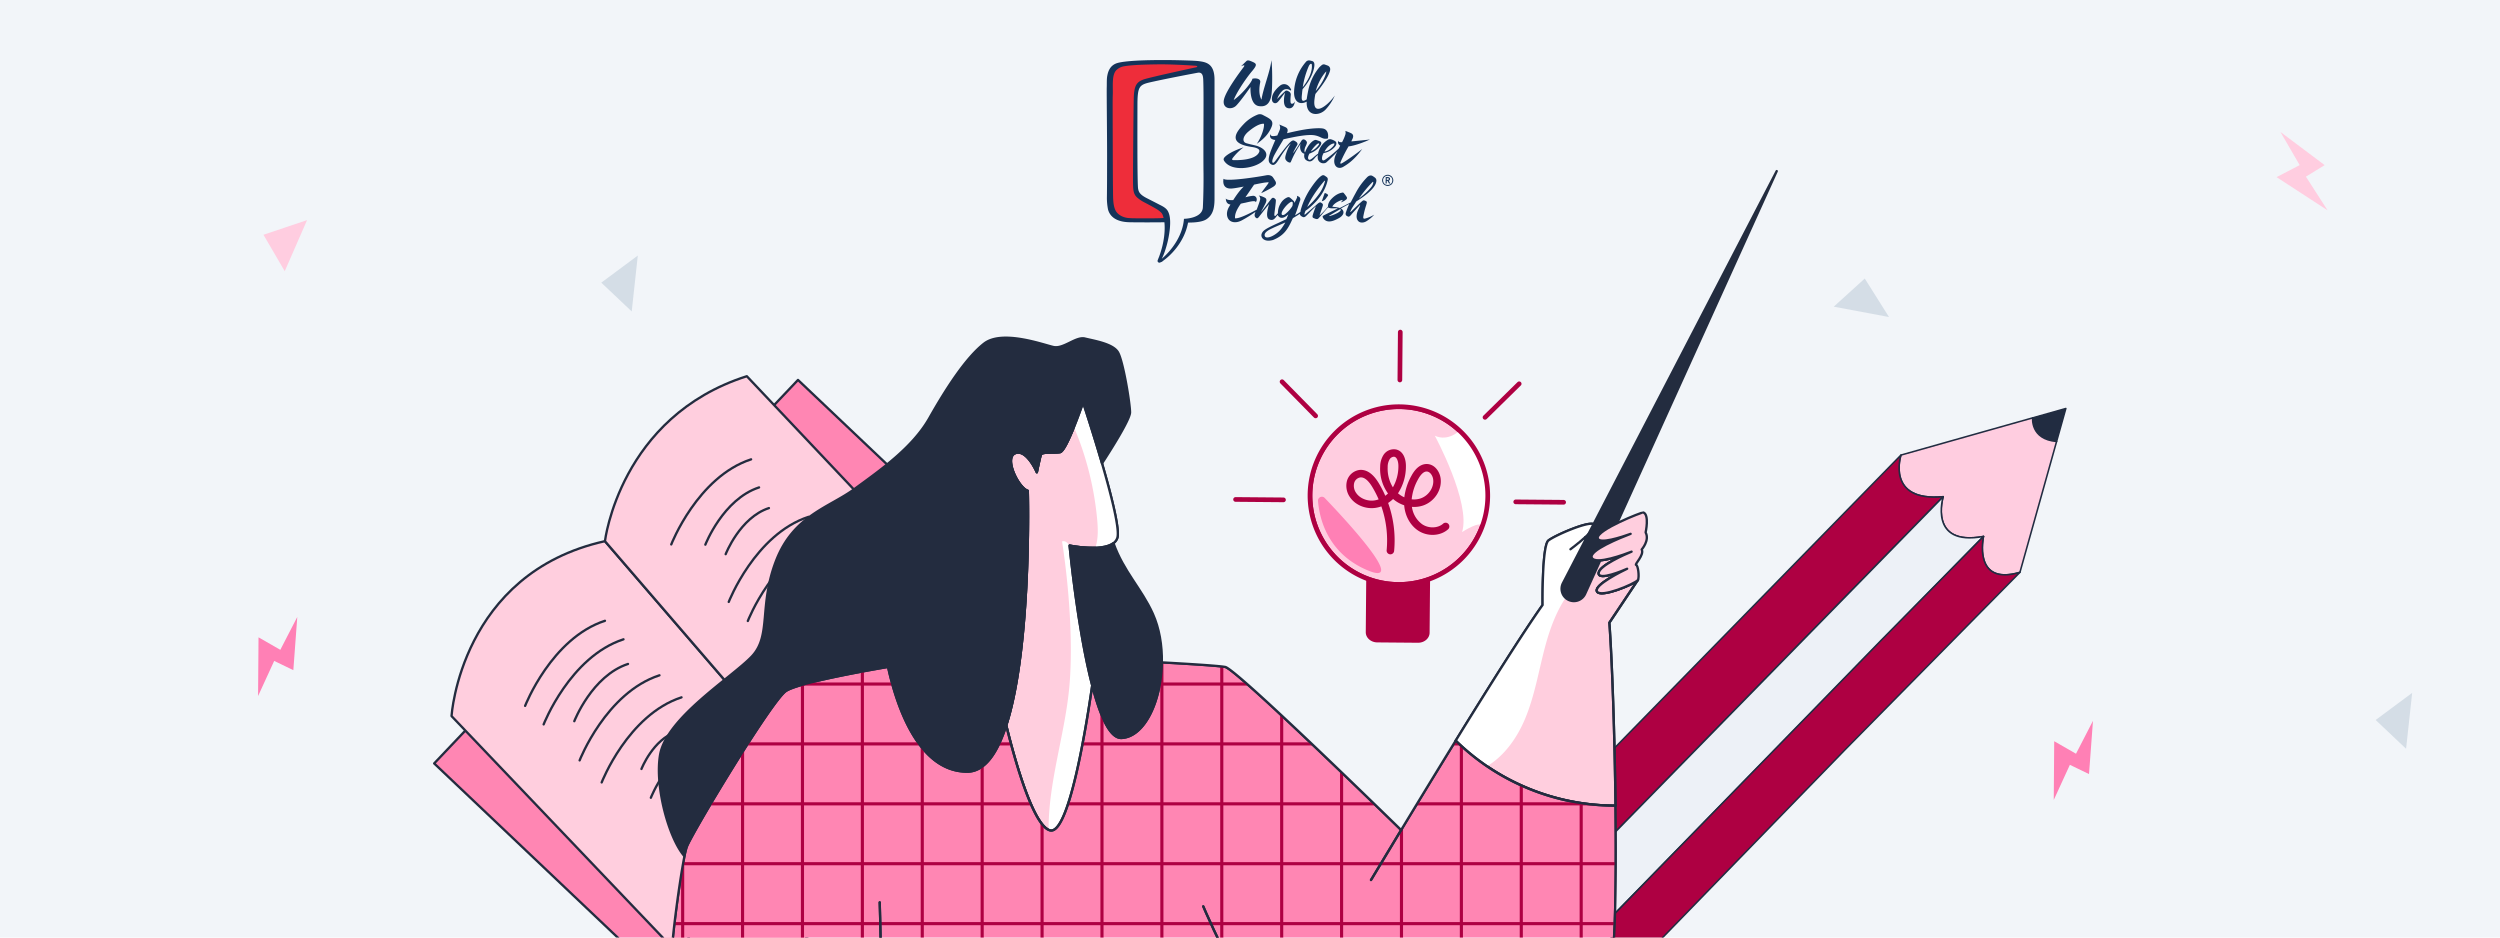 <?xml version="1.0" encoding="utf-8"?>
<svg xmlns="http://www.w3.org/2000/svg" xmlns:xlink="http://www.w3.org/1999/xlink" viewBox="0 0 1600 600">
  <defs>
    <style>.cls-1,.cls-10,.cls-14,.cls-22,.cls-9{fill:none;}.cls-2{clip-path:url(#clip-path);}.cls-3{fill:#f2f5f9;}.cls-4{fill:#ff80b5;}.cls-12,.cls-17,.cls-5{fill:#ffcde0;}.cls-6{fill:#d4dde6;}.cls-7{fill:#ff86b3;}.cls-10,.cls-20,.cls-7,.cls-8{stroke:#232c3f;stroke-width:1.5px;}.cls-10,.cls-12,.cls-14,.cls-16,.cls-17,.cls-18,.cls-19,.cls-20,.cls-22,.cls-7,.cls-8,.cls-9{stroke-linecap:round;stroke-linejoin:round;}.cls-8{fill:#ffcede;}.cls-16,.cls-17,.cls-18,.cls-19,.cls-9{stroke:#212c41;}.cls-11{clip-path:url(#clip-path-2);}.cls-12,.cls-14,.cls-22{stroke:#ae0042;}.cls-12,.cls-14{stroke-width:3px;}.cls-13{fill:#fff;}.cls-15,.cls-18{fill:#ae0042;}.cls-16{fill:#212c41;}.cls-19{fill:#edf1f7;}.cls-20{fill:#232c3f;}.cls-21{clip-path:url(#clip-path-3);}.cls-22{stroke-width:2px;}.cls-23{fill:#153359;}.cls-24{fill:#ee2d3a;}</style>
    <clipPath id="clip-path">
      <rect class="cls-1" width="1600" height="600"/>
    </clipPath>
    <clipPath id="clip-path-2">
      <path class="cls-1" d="M952.159,317.665a56.882,56.882,0,1,1-56.39-57.37A56.898,56.898,0,0,1,952.159,317.665Z"/>
    </clipPath>
    <clipPath id="clip-path-3">
      <path class="cls-1" d="M1029.457,621.899c-3.24.92-113.06,1.45-237.83,1.41h-.01c-77.46-.01-160.65-.25-227.7-.75-77.28-.58-133.1-1.5-133.87-2.83-2.2-3.77,4.36-53.51,8-71.76a50.659,50.659,0,0,1,1.38-5.78c2.88-8.29,54.1-93.41,63.47-99.9,7.49-5.18,49.05-12.67,65.46-15.48,5.2,23.76,19.01,67.05,50.67,67.05,11.25,0,19.27-11.93,24.98-29.65,5.99,24.61,17.68,64.78,28.08,67.23,11.86,2.79,22.9-64.81,26.93-92.76,5.05,19.36,11.35,34.04,18.85,33.61,14.95-.85,25.32-24.06,25.72-48.36,13.68.74,35.51,2.03,40.55,2.92,6.49,1.15,90.7,82.99,112.59,104.35,9.73-16.07,22.16-36.5,34.93-57.21a145.75,145.75,0,0,0,102.27,41.62C1034.557,570.089,1033.607,620.709,1029.457,621.899Z"/>
    </clipPath>
  </defs>
  <g id="bg_copy" data-name="bg copy">
    <g class="cls-2">
      <rect class="cls-3" width="1600" height="600"/>
      <polygon class="cls-4" points="190.264 394.822 187.735 428.906 175.479 422.99 165.168 445.469 165.454 407.882 179.403 415.89 190.264 394.822"/>
      <polygon class="cls-4" points="1339.502 461.324 1336.973 495.407 1324.717 489.491 1314.406 511.97 1314.693 474.383 1328.641 482.392 1339.502 461.324"/>
      <polygon class="cls-5" points="1459.475 84.432 1487.79 105.669 1475.787 113.055 1489.637 134.599 1457.013 113.363 1471.786 105.669 1459.475 84.432"/>
      <polygon class="cls-6" points="1208.963 202.898 1193.447 178.254 1173.586 196.269 1208.963 202.898"/>
      <polygon class="cls-6" points="408.198 163.537 384.817 180.896 404.301 199.318 408.198 163.537"/>
      <polygon class="cls-6" points="517.828 479.538 541.209 496.897 521.725 515.318 517.828 479.538"/>
      <polygon class="cls-6" points="1543.792 443.433 1520.41 460.792 1539.895 479.214 1543.792 443.433"/>
      <polygon class="cls-5" points="196.518 140.885 168.607 150.245 182.237 173.561 196.518 140.885"/>
      <rect class="cls-7" x="315.663" y="326.971" width="338.313" height="249.576" transform="translate(-176.597 492.558) rotate(-46.508)"/>
      <path class="cls-8" d="M509.037,451.759l-7.01,31.58-67.27,127.85-145.78-152.91s5.8-91.36,98.19-111.93l105.06,121.96Z"/>
      <path class="cls-8" d="M596.227,365.899l-87.19,85.86-16.81,16.55L387.167,346.35s9.5-79.7,90.8-105.57Z"/>
      <line class="cls-9" x1="510.927" y1="443.249" x2="509.037" y2="451.759"/>
      <path class="cls-10" d="M336.072,451.759S352.9,408.477,387.167,397.303"/>
      <path class="cls-10" d="M347.929,463.615s16.827-43.282,51.094-54.456"/>
      <path class="cls-10" d="M370.96,486.647s16.827-43.282,51.094-54.456"/>
      <path class="cls-10" d="M367.548,461.567s11.32-29.118,34.373-36.635"/>
      <path class="cls-10" d="M385.071,500.758s16.827-43.282,51.094-54.456"/>
      <path class="cls-10" d="M416.546,510.565s11.32-29.118,34.373-36.635"/>
      <path class="cls-10" d="M410.531,492.144s7.365-18.944,22.363-23.834"/>
      <path class="cls-10" d="M429.606,348.435s16.827-43.282,51.094-54.456"/>
      <path class="cls-10" d="M464.428,354.675s9.116-23.448,27.68-29.501"/>
      <path class="cls-10" d="M451.422,348.583s11.32-29.118,34.373-36.635"/>
      <path class="cls-10" d="M478.604,397.433s16.827-43.282,51.094-54.456"/>
      <path class="cls-10" d="M466.396,385.224s16.827-43.282,51.094-54.456"/>
      <path class="cls-10" d="M510.08,407.24s11.32-29.118,34.373-36.635"/>
      <g class="cls-11">
        <path class="cls-12" d="M952.159,317.665a56.882,56.882,0,1,1-56.39-57.37A56.898,56.898,0,0,1,952.159,317.665Z"/>
        <path class="cls-13" d="M934.088,275.591s-7.123,7.282-15.795,3.275c0,0,23.224,42.894,17.445,61.663,0,0,12.613-8.251,12.759-3.227l25.617-17.227s-15.347-44.312-16.19-44.278S934.088,275.591,934.088,275.591Z"/>
        <path class="cls-4" d="M873.931,364.425c28.726,12.89-12.138-31.138-26.122-45.732a2.495,2.495,0,0,0-4.291,1.918C844.404,331.497,849.343,353.391,873.931,364.425Z"/>
      </g>
      <path class="cls-14" d="M952.159,317.665a56.882,56.882,0,1,1-56.39-57.37A56.898,56.898,0,0,1,952.159,317.665Z"/>
      <path class="cls-15" d="M915.248,370.823l-.294,34.119c-.031,3.579-3.367,6.456-7.461,6.421l-26.05-.225c-4.094-.035-7.38-2.969-7.35-6.548l.294-34.125a71.375,71.375,0,0,0,40.86.358Z"/>
      <path class="cls-15" d="M889.829,354.774c-.07-.001-.141-.004-.213-.011a2.404,2.404,0,0,1-2.162-2.624,66.414,66.414,0,0,0-3.382-28.059,18.662,18.662,0,0,1-3.732.951c-6.46.939-13.068-1.856-16.446-6.949a12.666,12.666,0,0,1-1.863-10.215,9.719,9.719,0,0,1,8.206-7.12c3.037-.257,7.581.944,11.988,8.179a70.003,70.003,0,0,1,4.356,8.378,18.075,18.075,0,0,0,1.737-1.472,26.867,26.867,0,0,1-5.005-17.126,14.304,14.304,0,0,1,2.086-7.479,7.894,7.894,0,0,1,8.12-3.563c4.785,1.105,6.374,6.425,6.266,11.034a31.348,31.348,0,0,1-4.78,16.566q-.146.223-.298.441a16.349,16.349,0,0,0,4.056,2.578,37.932,37.932,0,0,1,4.606-13.874c3.424-6.323,7.304-7.52,9.949-7.439,4.732.173,7.916,4.553,8.616,8.791,1.224,7.422-3.686,15.226-11.18,17.767a18.03,18.03,0,0,1-7.119.863,16.403,16.403,0,0,0,6.557,11.123c4.163,2.807,10.057,2.641,13.418-.381a2.405,2.405,0,0,1,3.215,3.577c-5.009,4.502-13.315,4.84-19.321.792-5.028-3.39-8.287-9.367-8.826-16.115a21.161,21.161,0,0,1-7.096-4.028,22.862,22.862,0,0,1-3.183,2.531,71.261,71.261,0,0,1,3.843,30.711A2.404,2.404,0,0,1,889.829,354.774Zm-18.804-49.251q-.187-.002-.376.015a4.901,4.901,0,0,0-3.989,3.625,7.816,7.816,0,0,0,1.24,6.262c2.334,3.518,7.165,5.512,11.748,4.848a14.025,14.025,0,0,0,2.686-.673,65.227,65.227,0,0,0-4.217-8.171C876.462,308.713,873.916,305.548,871.025,305.523Zm32.448,14.041a13.394,13.394,0,0,0,5.736-.589c5.238-1.776,8.817-7.352,7.979-12.43-.377-2.285-1.994-4.693-4.046-4.767-2.441-.108-4.528,3.045-5.545,4.922A32.506,32.506,0,0,0,903.473,319.564Zm-11.42-27.258a3.48,3.48,0,0,0-2.67,1.613,9.46,9.46,0,0,0-1.267,4.983,22.72,22.72,0,0,0,3.332,12.986,27.06,27.06,0,0,0,3.529-13.302c.063-2.706-.705-5.811-2.542-6.236A1.75,1.75,0,0,0,892.053,292.306Z"/>
      <line class="cls-14" x1="896.18" y1="212.533" x2="895.916" y2="243.192"/>
      <line class="cls-14" x1="820.518" y1="244.31" x2="842.01" y2="266.176"/>
      <line class="cls-14" x1="790.766" y1="319.649" x2="821.425" y2="319.913"/>
      <line class="cls-14" x1="972.274" y1="245.617" x2="950.408" y2="267.11"/>
      <line class="cls-14" x1="1000.723" y1="321.458" x2="970.064" y2="321.194"/>
      <path class="cls-16" d="M1316.218,282.536c-16.832-1.377-15.319-15.101-15.319-15.101l21.234-5.997Z"/>
      <path class="cls-17" d="M1292.755,366.284c-30.448,9.05-23.298-22.966-23.298-22.966-35.645,6.628-25.806-25.438-25.806-25.438-36.936,3.474-27.03-26.644-27.03-26.644l84.279-23.8s-1.513,13.724,15.319,15.101Z"/>
      <path class="cls-18" d="M1243.65,317.88l-244.603,250.15-27.03-26.644,244.603-250.15S1206.713,321.354,1243.65,317.88Z"/>
      <path class="cls-19" d="M1269.456,343.318l-244.603,250.15-25.806-25.439L1243.65,317.88S1233.811,349.946,1269.456,343.318Z"/>
      <path class="cls-18" d="M1292.758,366.281l-4.944,5.02L1180.709,479.947l-.007.009-132.547,136.475-5.858-5.771-5.128-5.051-.117-.114-12.204-12.027,10.73-10.88L1203.953,409.77l.006-.009,65.492-66.445s-5.79,25.941,15.264,24.513l.009.006A37.353,37.353,0,0,0,1292.758,366.281Z"/>
      <path class="cls-8" d="M1029.997,398.52c1.79,24.62,3.4,72.17,3.93,117.09a146.528,146.528,0,0,1-102.27-41.62c21.16-34.31,43.27-69.4,55.6-86.79,0,0-.47-38.02,3.76-41.3,4.22-3.29,25.81-12.68,29.1-10.33,1.55,1.11-1.71,4.72-5.58,8.23,0,0-.71,8.08,7.99.54.25,2.06,3.81,1.99,8.06,1.14a99.704,99.704,0,0,0,13.01-3.82c-2.74,1.04-8.13,3.16-13.2,5.61-6.71,3.24-12.86,7.05-11.65,9.68.74,1.6,3.31,1.9,6.58,1.52,6.63-.77,16.1-4.32,18.88-5.41-3.91,1.63-20.86,8.93-21.05,13.76-.2,4.99,15.43-1.6,18.1-2.76-2.95,1.41-21.48,10.46-19.15,14.52,2.42,4.24,23.69-4.72,26.07-7.28Z"/>
      <path class="cls-8" d="M715.087,344.23a6.825,6.825,0,0,1-2.47,3.37c-2.73,2.07-7.12,2.85-11.62,3.01a80.848,80.848,0,0,1-16.46-1.44v.05c.18,1.85,5.17,53.65,14.48,89.46-4.03,27.95-15.07,95.55-26.93,92.76a5.64,5.64,0,0,1-.97-.34c-10.15-4.58-21.31-43.04-27.11-66.89,16.47-51.04,13.78-150.06,13.78-150.06-6.11-1.93-15.44-21.23-8.04-24.13s13.83,12.22,13.83,12.22,1.93-9.32,2.57-11.26c.65-1.93,8.05-.96,12.23-1.6,2.08-.32,5.76-8.22,8.93-16.07,3.19-7.92,5.87-15.79,5.87-15.79s6.25,18.81,12.11,39.03C711.237,317.029,716.797,338.949,715.087,344.23Z"/>
      <path class="cls-13" d="M684.537,349.219c.18,1.85,5.17,53.65,14.48,89.46-4.03,27.95-15.07,95.55-26.93,92.76a5.64,5.64,0,0,1-.97-.34c-.2-31.12,10.78-61.8,13.39-93.05,2.32-27.76-.51-64.02-4.8-91.53C681.437,345.869,683.127,347.109,684.537,349.219Z"/>
      <path class="cls-13" d="M715.087,344.23a6.825,6.825,0,0,1-2.47,3.37c-2.73,2.07-7.12,2.85-11.62,3.01a.686.686,0,0,0,.05-.13c1.96-5.95,1.68-12.38,1.09-18.61a198.297,198.297,0,0,0-14.83-58.56c3.19-7.92,5.87-15.79,5.87-15.79s6.25,18.81,12.11,39.03C711.237,317.029,716.797,338.949,715.087,344.23Z"/>
      <path class="cls-13" d="M1030.587,345.48c-.04.6-.1,1.2-.19,1.79a20.975,20.975,0,0,1-.96,3.96,25.283,25.283,0,0,1-4.11,7.24c-4.39,5.54-10.71,9.87-15.82,14.95-11.13,11.05-16.92,26.34-20.91,41.5-3.99,15.17-6.53,30.82-12.62,45.27-5.08,12.08-13.16,23.53-24.24,30.18a147.997,147.997,0,0,1-20.08-16.38c21.16-34.31,43.27-69.4,55.6-86.79,0,0-.47-38.02,3.76-41.3,4.22-3.29,25.81-12.68,29.1-10.33,1.55,1.11-1.71,4.72-5.58,8.23,0,0-.71,8.08,7.99.54C1022.777,346.399,1026.337,346.329,1030.587,345.48Z"/>
      <path class="cls-10" d="M1029.997,398.52c1.79,24.62,3.4,72.17,3.93,117.09a145.75,145.75,0,0,1-102.27-41.62c21.16-34.31,43.27-69.4,55.6-86.79,0,0-.47-38.02,3.76-41.3,4.22-3.29,25.81-12.68,29.1-10.33,1.55,1.11-1.71,4.72-5.58,8.23,0,0-.71,8.08,7.99.54.52,4.33,15.74-.76,21.07-2.68-6.35,2.41-26.98,10.66-24.85,15.29,2.24,4.86,21.31-2.27,25.46-3.89-3.91,1.63-20.86,8.93-21.05,13.76-.2,5.07,15.94-1.82,18.22-2.82-2.51,1.2-21.63,10.46-19.27,14.58,2.42,4.24,23.69-4.72,26.07-7.28Z"/>
      <path class="cls-10" d="M715.087,344.23a6.825,6.825,0,0,1-2.47,3.37c-7.62,5.76-28.08,1.57-28.08,1.57s5,53.05,14.48,89.51c-4.03,27.95-15.07,95.55-26.93,92.76-10.4-2.45-22.09-42.62-28.08-67.23,16.47-51.04,13.78-150.06,13.78-150.06-6.11-1.93-15.44-21.23-8.04-24.13s13.83,12.22,13.83,12.22,1.93-9.32,2.57-11.26c.65-1.93,8.05-.96,12.23-1.6,4.18-.65,14.8-31.86,14.8-31.86s6.25,18.81,12.11,39.03C711.237,317.029,716.797,338.949,715.087,344.23Z"/>
      <path class="cls-20" d="M743.587,423.929c-.4,24.3-10.77,47.51-25.72,48.36-7.5.43-13.8-14.25-18.85-33.61-9.48-36.46-14.48-89.51-14.48-89.51s20.46,4.19,28.08-1.57c6.35,18.06,17.98,29.19,25.17,45.18C741.997,402.139,743.777,413.139,743.587,423.929Z"/>
      <path class="cls-10" d="M1014.537,343.799c-4.34,3.93-9.44,7.73-9.44,7.73"/>
      <polyline class="cls-10" points="1048.177 371.299 1048.197 371.279 1048.257 371.199 1048.367 371.019"/>
      <path class="cls-20" d="M723.217,263.929c0,4.57-12.66,24.52-17.93,32.62-5.86-20.22-12.11-39.03-12.11-39.03s-10.62,31.21-14.8,31.86c-4.18.64-11.58-.33-12.23,1.6-.64,1.94-2.57,11.26-2.57,11.26s-6.43-15.12-13.83-12.22,1.93,22.2,8.04,24.13c0,0,2.69,99.02-13.78,150.06-5.71,17.72-13.73,29.65-24.98,29.65-31.66,0-45.47-43.29-50.67-67.05-16.41,2.81-57.97,10.3-65.46,15.48-9.37,6.49-60.59,91.61-63.47,99.9a50.659,50.659,0,0,0-1.38,5.78c-9.95-11.44-19.02-44.34-15.61-64.76,3.96-23.8,46.16-49.77,58.78-63.12,12.63-13.34,4.33-32.45,15.51-61.31,11.18-28.85,33.9-33.9,50.13-45.8s37.15-26.33,47.97-45.44c10.82-19.12,23.44-38.59,34.98-47.61,11.55-9.02,37.87.72,44.37,2.16,6.49,1.45,14.42-6.85,20.19-5.41,5.77,1.45,17.67,3.25,21.03,8.66S723.217,258.159,723.217,263.929Z"/>
      <path class="cls-20" d="M1000.31,373.186l136.788-263.671L1014.474,380.064a7.875,7.875,0,0,1-11.283,3.467h0A7.875,7.875,0,0,1,1000.31,373.186Z"/>
      <path class="cls-8" d="M1050.677,351.689c1.89,3.37-4.83,9.67-3.57,9.88s2.1,7.35,1.26,9.45l-.11.18-.06.08-.02.02c-2.38,2.56-23.65,11.52-26.07,7.28-2.36-4.12,16.76-13.38,19.27-14.58-2.28,1-18.42,7.89-18.22,2.82.19-4.83,17.14-12.13,21.05-13.76-4.15,1.62-23.22,8.75-25.46,3.89-2.13-4.63,18.5-12.88,24.85-15.29-5.33,1.92-20.55,7.01-21.07,2.68-.63-5.25,28.41-16.67,29.2-16.38,3.99,1.47,1.47,12.81,1.47,12.81C1055.927,345.81,1050.677,351.689,1050.677,351.689Z"/>
      <path class="cls-10" d="M896.727,531.199c-11.55,19.07-19.29,32-19.29,32"/>
      <path class="cls-10" d="M770.087,580.079s10.83,25.71,21.53,43.23"/>
      <path class="cls-10" d="M563.013,577.528s2.04,63.245,0,67.326"/>
      <g class="cls-21">
        <path class="cls-7" d="M1029.457,621.899c-3.24.92-113.06,1.45-237.83,1.41h-.01c-77.46-.01-160.65-.25-227.7-.75-77.28-.58-133.1-1.5-133.87-2.83-2.2-3.77,4.36-53.51,8-71.76a50.659,50.659,0,0,1,1.38-5.78c2.88-8.29,54.1-93.41,63.47-99.9,7.49-5.18,49.05-12.67,65.46-15.48,5.2,23.76,19.01,67.05,50.67,67.05,11.25,0,19.27-11.93,24.98-29.65,5.99,24.61,17.68,64.78,28.08,67.23,11.86,2.79,22.9-64.81,26.93-92.76,5.05,19.36,11.35,34.04,18.85,33.61,14.95-.85,25.32-24.06,25.72-48.36,13.68.74,35.51,2.03,40.55,2.92,6.49,1.15,90.7,82.99,112.59,104.35,9.73-16.07,22.16-36.5,34.93-57.21a145.75,145.75,0,0,0,102.27,41.62C1034.557,570.089,1033.607,620.709,1029.457,621.899Z"/>
        <line class="cls-22" x1="398.568" y1="312.961" x2="398.568" y2="639.239"/>
        <line class="cls-22" x1="360.231" y1="312.961" x2="360.231" y2="639.239"/>
        <line class="cls-22" x1="475.242" y1="312.961" x2="475.242" y2="639.239"/>
        <line class="cls-22" x1="436.905" y1="312.961" x2="436.905" y2="639.239"/>
        <line class="cls-22" x1="551.916" y1="312.961" x2="551.916" y2="639.239"/>
        <line class="cls-22" x1="513.579" y1="312.961" x2="513.579" y2="639.239"/>
        <line class="cls-22" x1="628.59" y1="312.961" x2="628.59" y2="639.239"/>
        <line class="cls-22" x1="590.253" y1="312.961" x2="590.253" y2="639.239"/>
        <line class="cls-22" x1="705.264" y1="312.961" x2="705.264" y2="639.239"/>
        <line class="cls-22" x1="666.927" y1="312.961" x2="666.927" y2="639.239"/>
        <line class="cls-22" x1="781.938" y1="312.961" x2="781.938" y2="639.239"/>
        <line class="cls-22" x1="743.601" y1="312.961" x2="743.601" y2="639.239"/>
        <line class="cls-22" x1="858.612" y1="312.961" x2="858.612" y2="639.239"/>
        <line class="cls-22" x1="820.275" y1="312.961" x2="820.275" y2="639.239"/>
        <line class="cls-22" x1="935.285" y1="312.961" x2="935.285" y2="639.239"/>
        <line class="cls-22" x1="896.948" y1="312.961" x2="896.948" y2="639.239"/>
        <line class="cls-22" x1="973.622" y1="312.961" x2="973.622" y2="639.239"/>
        <line class="cls-22" x1="1050.296" y1="312.961" x2="1050.296" y2="639.239"/>
        <line class="cls-22" x1="1011.959" y1="312.961" x2="1011.959" y2="639.239"/>
        <line class="cls-22" x1="1126.97" y1="312.961" x2="1126.97" y2="639.239"/>
        <line class="cls-22" x1="1088.633" y1="312.961" x2="1088.633" y2="639.239"/>
        <line class="cls-22" x1="1194.979" y1="361.09" x2="292.229" y2="361.09"/>
        <line class="cls-22" x1="1194.979" y1="322.753" x2="292.229" y2="322.753"/>
        <line class="cls-22" x1="1194.979" y1="437.764" x2="292.229" y2="437.764"/>
        <line class="cls-22" x1="1194.979" y1="399.427" x2="292.229" y2="399.427"/>
        <line class="cls-22" x1="1194.979" y1="514.437" x2="292.229" y2="514.437"/>
        <line class="cls-22" x1="1194.979" y1="476.1" x2="292.229" y2="476.1"/>
        <line class="cls-22" x1="1194.979" y1="591.111" x2="292.229" y2="591.111"/>
        <line class="cls-22" x1="1194.979" y1="552.774" x2="292.229" y2="552.774"/>
      </g>
      <path class="cls-10" d="M896.727,531.199c-11.55,19.07-19.29,32-19.29,32"/>
      <path class="cls-10" d="M770.087,580.079s10.83,25.71,21.53,43.23"/>
      <path class="cls-10" d="M563.013,577.528s2.04,63.245,0,67.326"/>
      <path class="cls-10" d="M1029.457,621.899c-3.24.92-113.06,1.45-237.83,1.41h-.01c-77.46-.01-160.65-.25-227.7-.75-77.28-.58-133.1-1.5-133.87-2.83-2.2-3.77,4.36-53.51,8-71.76a50.659,50.659,0,0,1,1.38-5.78c2.88-8.29,54.1-93.41,63.47-99.9,7.49-5.18,49.05-12.67,65.46-15.48,5.2,23.76,19.01,67.05,50.67,67.05,11.25,0,19.27-11.93,24.98-29.65,5.99,24.61,17.68,64.78,28.08,67.23,11.86,2.79,22.9-64.81,26.93-92.76,5.05,19.36,11.35,34.04,18.85,33.61,14.95-.85,25.32-24.06,25.72-48.36,13.68.74,35.51,2.03,40.55,2.92,6.49,1.15,90.7,82.99,112.59,104.35,9.73-16.07,22.16-36.5,34.93-57.21a145.75,145.75,0,0,0,102.27,41.62C1034.557,570.089,1033.607,620.709,1029.457,621.899Z"/>
      <path class="cls-10" d="M896.727,531.199c-11.55,19.07-19.29,32-19.29,32"/>
      <path class="cls-10" d="M770.087,580.079s10.83,25.71,21.53,43.23"/>
      <path class="cls-10" d="M563.013,577.528s2.04,63.245,0,67.326"/>
      <path class="cls-23" d="M865.208,89.663c.736-1.367,1.683-3.47-.736-4.522-1.893-.841-3.47-1.367-3.47-1.367a3.789,3.789,0,0,1,0,2.419A27.244,27.244,0,0,1,858.898,91.03c-1.788,0-2.208-.21-2.103-.947a1.513,1.513,0,0,0-.315,1.788,3.083,3.083,0,0,0,1.262,1.367c-.316.526-.631,1.157-.947,1.788a71.495,71.495,0,0,1-8.833,7.256c-2.313,1.472-2.103-1.577-1.367-3.26a9.777,9.777,0,0,1,.526-1.052,12.496,12.496,0,0,0,5.889-2.734c2.945-2.419,2.524-4.101,1.577-4.837a9.444,9.444,0,0,0-2.839-1.262,2.716,2.716,0,0,0-2.208.526,13.36,13.36,0,0,0-5.994,8.728c-1.472.946-2.524,2.103-4.101,3.26-1.683,1.262-2.103.421-2.313-.526a5.988,5.988,0,0,1,.946-2.839,14.475,14.475,0,0,0,6.415-4.417c.946-1.157,1.788-2.524.421-3.365-1.262-.526-2.313-.841-2.313-.841a1.772,1.772,0,0,0-1.472.105c-.736.315-2.734,1.472-4.837,5.363a15.343,15.343,0,0,0-1.052,2.419c-.736-.631-.21-2.524.105-3.365.421-.947,1.262-2.419,1.052-3.26a2.85,2.85,0,0,0-1.788-1.683c-.841-.21-1.367.315-1.893,1.157a76.686,76.686,0,0,1-5.048,7.572c-.21-.316,2.208-4.627,2.629-5.258.421-.841-.421-1.683-.421-1.683a8.504,8.504,0,0,0-1.472-.947c-.841-.421-1.577-.105-2.734.947-2.945,2.944-8.518,10.726-9.254,11.673s-1.367,1.683-1.788,1.472c-.631-.316-.526-1.893.841-4.732,2.208-4.101,4.312-7.466,5.994-10.306.316-.105.631-.105.947-.21,5.153-1.157,14.407-3.155,19.034-2.313,4.312.841,4.942,2.839,8.413,1.998.631-3.575-.736-5.784-2.945-6.31s-7.677-.105-11.568.526c-3.26.526-7.256,1.367-11.673,2.419,1.052-2.524,0-3.365-1.052-3.891-.947-.421-3.891-1.683-3.891-1.683a3.902,3.902,0,0,1,.421,3.05c-.21.736-.841,2.103-1.683,3.996-2.734.631-4.417.631-4.312-.946a2.399,2.399,0,0,0,.316,2.839,4.671,4.671,0,0,0,2.734.946c-.841,1.998-1.788,4.206-2.734,6.625-2.313,6.204-1.683,7.782,0,8.939,1.683,1.052,2.945.316,5.153-3.365,2.208-3.575,4.942-7.677,7.466-9.885a26.237,26.237,0,0,0-3.26,7.466c-.526,1.893-.21,2.629.21,3.155a3.716,3.716,0,0,0,1.998,1.472c.946.316,1.052-.21,1.367-.946a58.82,58.82,0,0,1,5.994-10.937c-.631,1.683-.526,5.573,2.419,6.31-.421,2.103.105,3.575,1.472,4.311,1.998,1.157,3.26.631,4.837-1.157a11.706,11.706,0,0,1,2.313-2.314,7.964,7.964,0,0,0-.105,1.577,3.624,3.624,0,0,0,5.363,3.26,86.028,86.028,0,0,0,7.151-7.046l-.631,1.262c-1.052,2.208-1.788,4.732-.946,6.941s3.155,2.839,5.363,1.577c2.208-1.367,6.625-3.786,12.198-11.463-2.419,1.998-10.937,8.203-13.46,9.359-.526.105-.736-.105-.421-.947a88.556,88.556,0,0,1,5.153-10.095h.316c4.101-.526,10.306-2.945,13.355-4.417-1.893.315-7.677.841-11.883,1.262a4.333,4.333,0,0,1,.315-.841m-26.29,7.256a22.079,22.079,0,0,1,3.891-4.627c1.262-.946,1.683-.421,1.262.316a12.005,12.005,0,0,1-5.153,4.311m8.728.105c2.524-4.417,5.048-5.153,6.31-5.258.105.421.316,1.157-2.313,3.365a7.735,7.735,0,0,1-3.996,1.893"/>
      <path class="cls-23" d="M813.784,81.25c1.788-4.311-1.262-5.363-5.784-7.782a3.944,3.944,0,0,0-2.839-.21,25.22,25.22,0,0,0-8.308,5.258C790.965,84.51,785.181,91.766,801.27,94.08c3.575.526,5.258,1.577,4.627,3.155-2.314,5.784-15.459,5.258-16.51,5.258-1.052-.105-.947-.631-.526-1.262a33.953,33.953,0,0,1,7.046-6.941c-7.151,2.313-10.2,4.627-11.252,5.468-1.052.947-2.103,1.893-1.157,3.26,4.627,7.046,18.929,4.942,24.397.316,5.574-4.627,1.052-8.834-4.311-10.2-3.47-.841-2.945-.631-5.889-1.472-2.839-.841-2.419-4.206,1.052-7.256,7.151-6.099,10.2-5.153,10.2-5.153.316,3.05-1.998,9.044-4.627,12.829,5.153-3.681,7.677-6.625,9.464-10.832m34.597,46.06c1.052-1.472,1.472-1.998,1.472-1.998a.636.636,0,0,0-.105-.841c-.421-.316-1.788-1.262-1.998-.736s-1.262,3.47-1.788,5.048a3.922,3.922,0,0,0,2.419-1.472m32.494-11.568a2.252,2.252,0,0,0-.841-1.998,10.726,10.726,0,0,0-1.683-1.157c-1.262-.736-2.734,0-3.786,1.262a41.966,41.966,0,0,0-6.94,9.675q-1.735,3.155-3.155,5.994c-1.998,1.052-4.522,2.313-6.941,3.575a25.721,25.721,0,0,0-4.417-.736c-.526-.105-.421-.21-.21-.526,1.577-2.313,4.837-3.47,5.468-3.681s1.157-.316.841.105-1.052,1.262-1.052,1.262a9.943,9.943,0,0,0,3.365-1.788,1.259,1.259,0,0,0,.21-1.893,21.739,21.739,0,0,0-1.577-2.103,1.012,1.012,0,0,0-1.262-.421c-.526.105-3.681.526-7.151,4.417-1.052,1.157-1.998,3.155-1.788,4.417a39.498,39.498,0,0,1-5.468,5.784c.946-2.734,1.788-5.153,2.103-6.31s-.421-1.472-1.262-1.998c-.421-.21-.841-.21-1.998.736-1.683,1.577-6.941,5.889-7.572,6.52-.736.631-1.052.736-.841-.21a12.572,12.572,0,0,1,.631-1.788,28.317,28.317,0,0,0,3.891-3.155c5.679-5.048,9.254-11.147,10.306-16.615a1.753,1.753,0,0,0-.526-1.683,16.684,16.684,0,0,0-1.683-1.157,1.664,1.664,0,0,0-1.577.105c-.736.421-3.05,1.893-7.782,9.149a48.088,48.088,0,0,0-5.468,11.988,9.258,9.258,0,0,0-.421,2.103q-1.893,1.262-3.47,2.208c1.577-4.206,2.839-8.413,3.155-9.254a2.098,2.098,0,0,0-.316-2.419,5.993,5.993,0,0,0-1.683-.841,1.441,1.441,0,0,1,0,1.472c-.21.421-.736,1.577-1.577,3.155a1.628,1.628,0,0,0-.316-1.157,24.096,24.096,0,0,0-2.419-2.208,1.54,1.54,0,0,0-1.577-.316,8.846,8.846,0,0,0-4.312,3.681,11.323,11.323,0,0,0-1.893,6.52c-.526.631-1.052,1.157-1.472,1.577s-.736.316-.841-.631c0-.946.736-5.468.947-8.308.105-1.262,0-1.367-.421-1.788s-1.367-1.262-2.313-.21-4.312,5.679-6.835,8.728c0,0,1.788-3.26,3.05-5.784.526-1.262.947-2.734-.421-3.47a15.695,15.695,0,0,0-3.996-1.472,2.798,2.798,0,0,1,.841,2.945c-.526,1.893-1.367,3.996-2.103,6.099-4.417,2.419-11.252,5.889-13.881,5.574-.316-3.155,1.683-6.52,3.681-9.359.841-.21,1.788-.421,2.944-.631,3.891-.946,6.52-1.472,6.625-.316,1.367-1.683.421-4.206-1.788-4.101a29.432,29.432,0,0,0-4.837.946c1.998-2.839,4.312-6.31,5.574-8.097,2.945-.631,5.574-1.157,7.361-1.367,2.208-.21,2.313-.315,1.367,1.052s-3.155,4.101-4.206,5.784a68.28,68.28,0,0,0,7.887-4.206c1.998-1.367,1.683-2.524,1.262-3.365a31.094,31.094,0,0,0-1.683-2.629s-1.157-1.788-4.101-1.262c-4.732.947-26.08,4.312-27.447,2.208,0,0-1.788,7.256,5.994,6.204,1.998-.21,4.417-.736,6.94-1.157-.736.631-3.155,2.945-6.73,8.623-2.524.21-4.732-.316-4.732-1.157,0,0-.316,3.681,2.945,3.996l-.946,1.577c-1.262,2.208-1.893,5.048-.526,7.466s4.942,3.26,9.044.947a84.121,84.121,0,0,0,8.413-5.258c-.105.21-.105.421-.21.631-.631,1.683-.21,2.524.421,3.05s1.052.736,1.998-.421c.736-.946,4.311-5.574,6.52-8.202-.947,3.155-2.419,8.623.21,9.78s3.786-1.052,5.048-2.629c.105-.105.21-.21.21-.316a2.635,2.635,0,0,0,.421.736c1.157,1.472,2.839,1.472,4.522.421a14.831,14.831,0,0,0,1.893-1.472c-.316.841-.736,1.893-1.262,3.05-1.998.946-4.101,1.998-6.73,3.155-6.73,3.155-8.308,4.206-9.044,6.204-.841,2.103,1.157,5.679,7.256,3.996,6.625-2.629,9.254-6.52,11.988-12.409.21-.526.526-1.052.736-1.577,1.262-.736,2.839-1.683,4.417-2.734a2.161,2.161,0,0,0,1.157,1.577c.841.526,1.577.946,2.734-.105s2.839-2.945,6.415-6.415c-.631,1.683-1.472,3.786-1.998,5.679-.316,1.052-.21,1.683.631,1.998s2.103,1.052,2.944.21,4.101-4.732,6.205-7.151a1.694,1.694,0,0,0,.736.421c1.788.526,3.891,0,5.468.316-4.732,2.313-9.044,4.417-9.254,4.627-.421.21-.526.526-.316,1.052a4.411,4.411,0,0,0,1.262,1.683c2.524,2.103,6.31.316,8.834-1.052,2.419-1.262,4.101-3.47,2.524-5.468a4.118,4.118,0,0,0-1.052-.841c1.788-.946,3.575-1.998,5.363-2.839a47.968,47.968,0,0,0-2.103,5.258c-.631,1.893.315,2.313,1.262,2.734.841.421,1.577-.526,2.629-1.788,2.419-2.734,5.048-5.573,5.048-5.573s.105-.105.105,0c0,.315,0,.526-1.367,3.47-.631,1.367-1.472,4.417-.21,6.31,1.262,1.998,3.891,1.683,5.574.631a22.366,22.366,0,0,0,5.048-4.206,24.774,24.774,0,0,1-4.942,2.208c-1.367.421-2.103.736-2.103-.736a52.934,52.934,0,0,1,1.893-7.572c.526-1.893.841-2.313-.947-2.945-.841-.315-1.157,0-1.683.421-1.052.841-5.468,5.153-6.941,6.52-1.052.946-.631.105.421-1.998l2.839-4.417c12.935-7.992,12.724-12.304,12.829-13.145m-58.258,26.605a33.875,33.875,0,0,1-2.629,4.101c-3.365,4.312-9.675,7.046-10.516,4.627s3.155-4.206,5.153-5.153c1.472-.736,4.627-1.998,7.992-3.575m4.522-10.516a19.677,19.677,0,0,1-4.837,5.363c-1.893,1.157-2.734,0-1.472-2.313s3.891-5.048,5.468-5.679c.736-.21,1.472-.21.841,2.629m9.464.631a54.323,54.323,0,0,1,3.575-6.73,84.109,84.109,0,0,1,7.256-9.78c.316-.316.631-.526.526.105a23.383,23.383,0,0,1-4.417,8.939,45.822,45.822,0,0,1-6.941,7.466m19.665,3.681a23.813,23.813,0,0,1-5.153,2.103c-.526.105-.631-.105.105-.526.421-.21,3.26-1.998,6.625-3.891.736.736-.421,1.577-1.577,2.313m21.768-17.036c-2.103,3.05-6.099,6.31-8.308,7.992a74.569,74.569,0,0,1,8.623-10.516c.841-.841.736.841-.316,2.524M851.327,44.444a2.477,2.477,0,0,0-1.472-2.419s-1.893-.736-2.419-.841a2.267,2.267,0,0,0-1.683.631,13.878,13.878,0,0,0-1.472,1.367c-.316.316-.526.736-.841,1.052A33.67,33.67,0,0,0,837.34,57.589c-.316,1.472-.631,3.155-.947,5.153,0,.315-.105.526-.105.841-3.891,2.629-3.26-.841-2.945-4.101a19.013,19.013,0,0,1,.316-2.419c6.31-7.151,7.572-13.566,7.572-15.564s-1.157-2.313-1.157-2.313a11.928,11.928,0,0,0-2.103-.526,2.667,2.667,0,0,0-1.893.631,30.905,30.905,0,0,0-7.887,20.085c.105,5.889,3.681,7.992,8.097,5.679-.526,9.675,8.202,9.359,12.198,4.942a32.414,32.414,0,0,0,5.784-8.833c-5.048,7.151-14.617,13.881-12.935,1.998a26.296,26.296,0,0,1,.526-3.05c9.78-11.883,9.464-15.669,9.464-15.669M833.765,55.802a53.924,53.924,0,0,1,3.891-13.566c.736-1.472,1.683-1.788,1.893-.946.736,5.679-3.996,12.304-5.784,14.512m15.038-10.095c.105,1.367-1.893,6.941-6.73,12.514,2.419-8.413,6.73-12.514,6.73-12.514m-22.609,20.401c-.526-.631-.21-4.101-.105-5.258a2.19,2.19,0,0,0-1.262-2.313q-1.42-.947-2.208-.316c-.526.421-3.155,2.945-5.258,5.153a13.684,13.684,0,0,1,3.47-5.363,3.855,3.855,0,0,1,4.732-.316c.21.21.315.316.631.105s0-.736,0-.736c-1.683-3.47-4.837-3.996-7.046-2.208-5.574,4.627-5.363,8.413-4.942,9.675.316,1.262,2.103,2.419,3.786.526,1.788-1.998,3.05-4.101,4.522-5.784-.526,1.577-2.208,9.254,1.893,9.99,3.996.736,4.312-4.417,4.312-4.417-.526,1.472-1.893,1.893-2.524,1.262m-12.409-5.889c.631-4.627.526-18.403-.105-21.663-.631,6.835-5.363,18.298-6.31,25.238-1.998-3.365-1.367-8.518-.841-11.042s-3.155-2.945-5.048-2.313c.21,1.262-5.889,9.359-11.883,13.566.946-3.155,6.73-12.619,12.198-19.034,2.734-3.365,2.419-4.206.105-5.258s-3.365-1.367-4.206-.631c-.841.841-3.47,3.365-3.47,3.365s3.365-1.683,1.683.526-11.463,15.143-12.619,20.927,5.048,6.73,7.992,3.575c2.945-3.05,9.044-11.778,9.044-11.778s-.736,11.147,5.258,12.198c5.679.946,7.572-3.05,8.202-7.677m-36.49-8.833c.105-10.621-5.153-11.673-10.516-12.304-3.786-.421-19.139-.736-24.818-.631-3.891,0-22.609.105-27.762,2.208-3.05,1.262-4.732,3.786-5.468,7.466-.526,2.419-.315,5.258-.421,7.992-.105,2.839.316,37.437.21,48.794,0,7.887,0,13.355-.105,21.558a37.919,37.919,0,0,0,.736,7.677c1.052,3.786,4.417,7.992,14.091,8.097,5.574.105,16.195.105,21.978,0,.526,4.942,0,12.724-3.26,21.663-.21.631-.526,1.262-.736,1.893-.315.736-.631,1.367-.105,1.893a1.114,1.114,0,0,0,1.367.316c.21-.105.526-.21.736-.316h.105a4.668,4.668,0,0,0,1.157-.841c3.575-2.524,13.355-10.937,15.879-24.397,4.627,0,9.254-.421,11.883-2.208,3.786-2.629,5.048-6.52,5.048-13.04v-75.82m-7.046,59.205c.105,12.829-.421,22.189-.421,22.189-.421,7.151-12.093,7.256-12.093,7.256-1.157,15.248-14.197,25.554-14.197,25.554a35.377,35.377,0,0,0,1.998-4.837,64.942,64.942,0,0,0,3.155-14.302c.421-4.311.316-8.097-1.052-10.937-1.052-2.313-3.47-3.47-5.784-4.627-1.577-.841-7.572-3.891-7.572-3.891-4.837-2.419-5.468-4.101-5.889-6.204-.631-3.47-.421-49.53-.421-54.683.105-10.306,1.262-11.778,7.361-13.25,10.831-2.524,31.233-6.31,31.233-6.31,3.681-.631,3.47,3.365,3.575,6.415.316,9.675-.105,36.175.105,57.628"/>
      <path class="cls-24" d="M728.92,139.719c-2.524,0-4.627,0-6.94-.21-3.155-.316-6.205-1.893-7.677-4.206-2.208-3.575-1.893-9.254-1.998-14.828-.105-5.363-.21-52.159-.21-52.895,0-2.103,0-5.258.105-7.466.105-5.258-.631-11.778,1.998-14.933a9.048,9.048,0,0,1,5.048-2.734c5.153-.946,14.302-1.157,22.084-1.262,7.992-.105,20.296.631,22.925.841.631,0,1.998.105,1.998.526,0,.526-1.262.631-1.788.736-2.314.526-28.183,6.099-32.6,7.572-4.627,1.683-5.784,4.206-6.204,10.411-.21,3.786-.631,52.79-.526,56.471.105,4.101.316,6.73,2.839,8.833a22.904,22.904,0,0,0,4.417,2.945c3.05,1.577,6.31,3.365,8.203,4.522.105.105.21.105.316.21a15.712,15.712,0,0,1,1.998,1.577,4.89,4.89,0,0,1,1.367,2.208c.105.421.315.946.421,1.472-3.891.316-11.883.21-15.774.21"/>
      <path class="cls-23" d="M884.872,116.794a3.16,3.16,0,0,0,1.893,1.893,3.12,3.12,0,0,0,2.734,0,3.16,3.16,0,0,0,1.893-1.893,3.119,3.119,0,0,0,0-2.734,3.16,3.16,0,0,0-1.893-1.893,3.12,3.12,0,0,0-2.734,0,3.16,3.16,0,0,0-1.893,1.893,3.119,3.119,0,0,0,0,2.734m.526-2.524a2.901,2.901,0,0,1,1.577-1.577,3.287,3.287,0,0,1,2.313,0l.947.631a2.481,2.481,0,0,1,.631.946,3.779,3.779,0,0,1,.21,1.157,4.47,4.47,0,0,1-.21,1.157,1.891,1.891,0,0,1-.631.947,2.483,2.483,0,0,1-.947.631,3.287,3.287,0,0,1-2.313,0,1.892,1.892,0,0,1-.946-.631,2.484,2.484,0,0,1-.631-.947,3.782,3.782,0,0,1-.21-1.157,2.264,2.264,0,0,1,.21-1.157m1.367,3.155h.736v-1.683h.526l.947,1.683h.841l-1.052-1.788a.966.966,0,0,0,.631-.421.887.887,0,0,0,.21-.736.788.788,0,0,0-.105-.526l-.316-.316c-.105-.105-.316-.105-.421-.21-.21,0-.315-.105-.526-.105h-1.367l-.105,4.101Zm.736-2.208V114.06h.631a.949.949,0,0,1,.526.105c.21.105.21.21.21.421s-.105.421-.316.421a1.333,1.333,0,0,1-.631.105h-.421Z"/>
    </g>
  </g>
</svg>